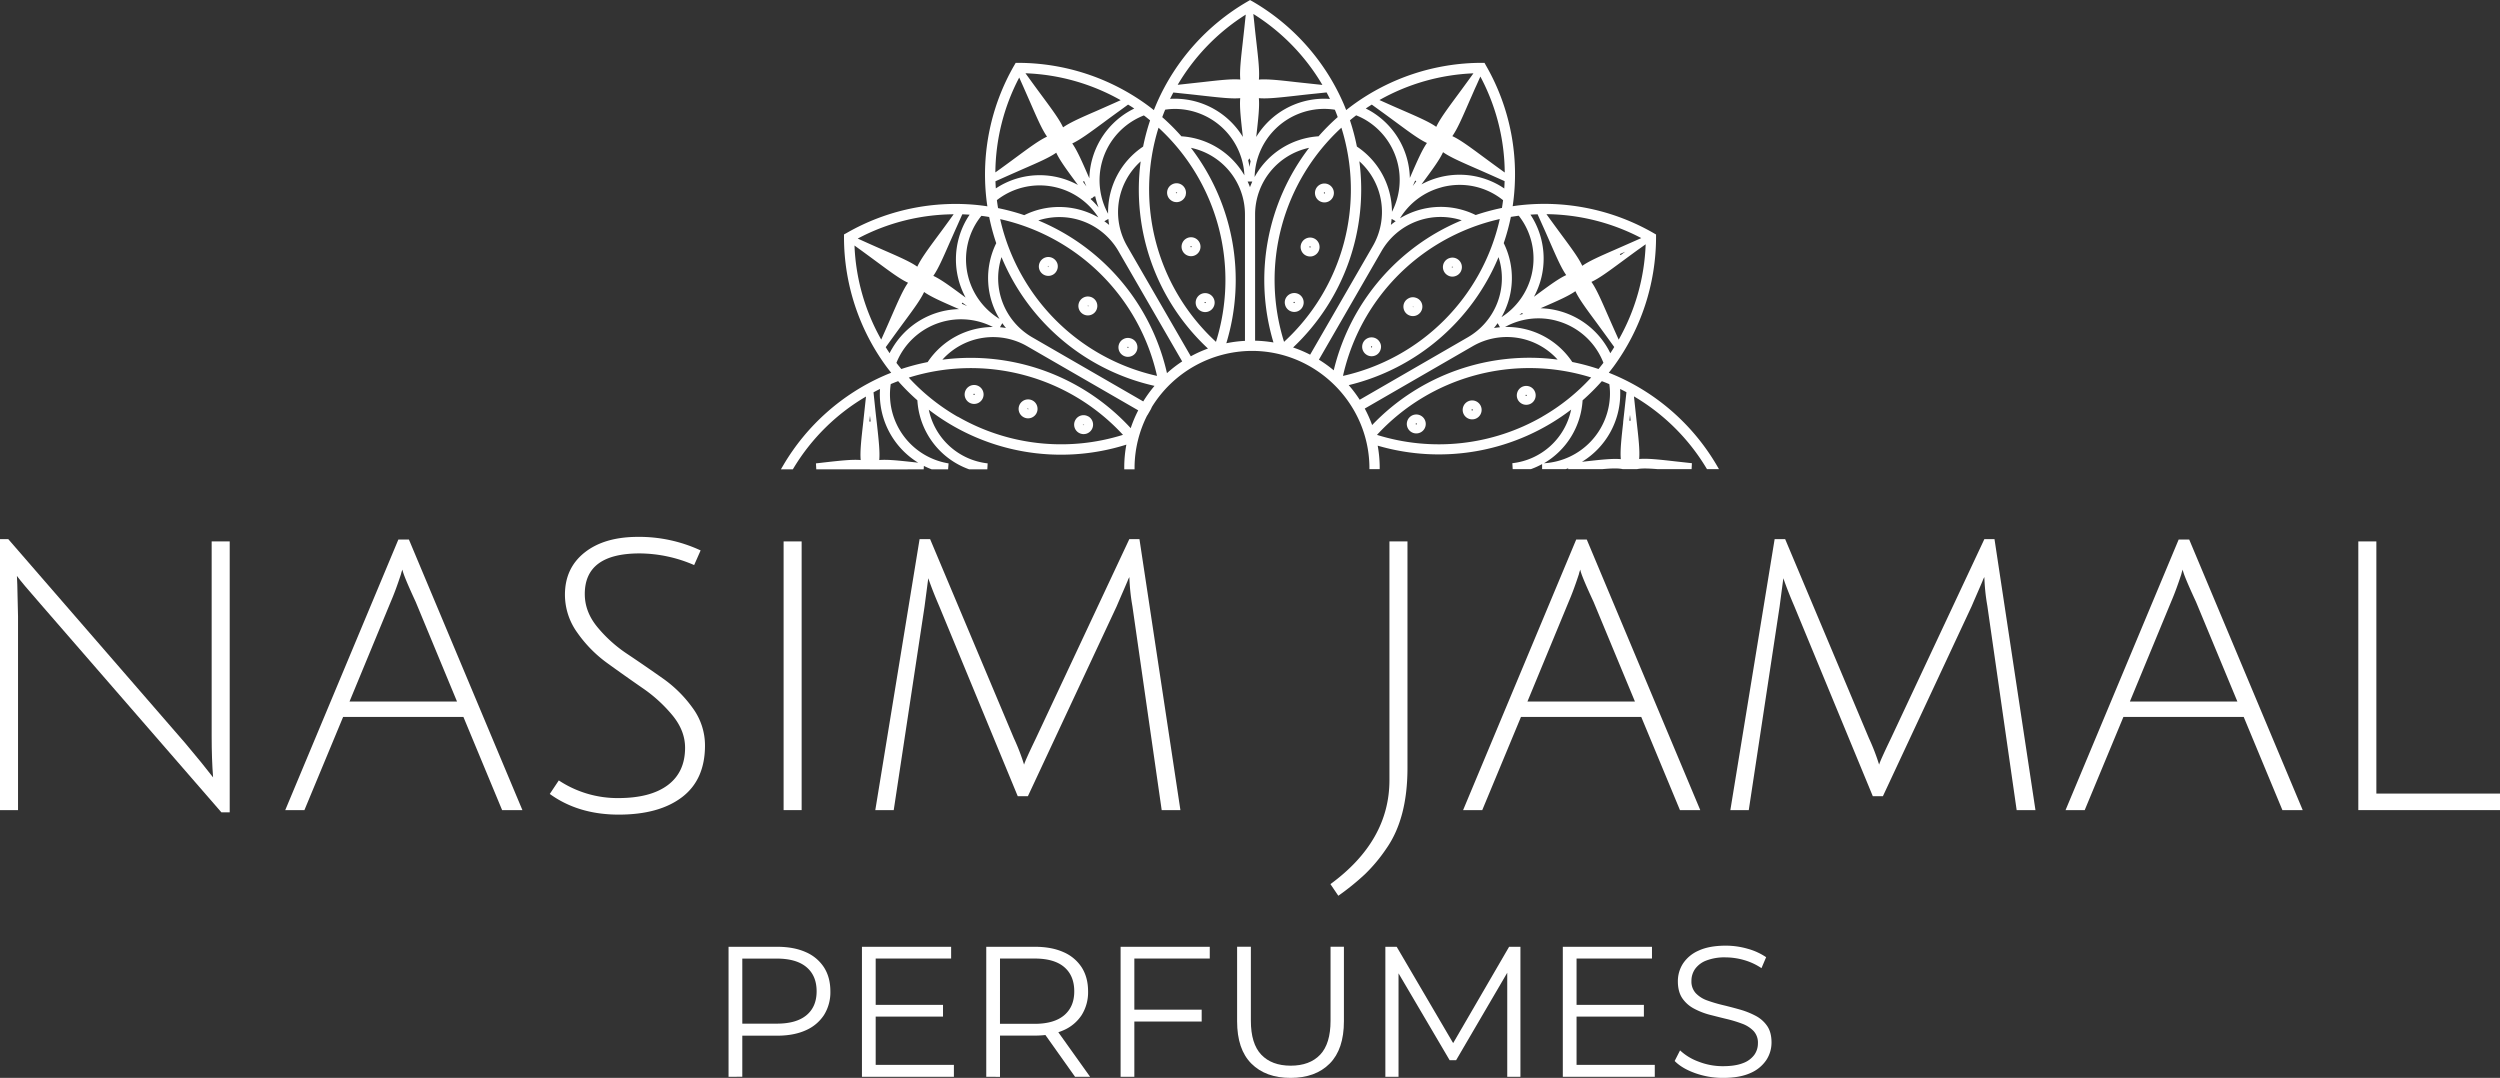 <svg viewBox="0 0 1750.05 754.55" xmlns="http://www.w3.org/2000/svg"><rect x="0" y="0" width="1750.05" height="754.55" fill="#333333" stroke="none"/><defs><style>.cls-1{fill:#fff;}</style></defs><g data-name="Capa 2" id="Capa_2"><g data-name="Layer 1" id="Layer_1"><path d="M12.1,409l.52,22.36V567.09H0V377.4H5.79L129.7,520.26q12.63,15,19.47,23.94-1-12.62-1-28.94V379h12.63V568.67H155L28.67,423.18q-13.16-15-16.83-20Z" class="cls-1"></path><path d="M240.2,501.85l-27.1,65.24H199.68l79.19-189.42h7.37L365.7,567.09H351.49l-27.1-65.24Zm41.57-103.14a13.92,13.92,0,0,0-1.06,3.16q-3.68,11.31-7.1,19.21l-28.94,70h75.24L291,421.34Q281.76,401.35,281.77,398.71Z" class="cls-1"></path><path d="M485.92,395.56a96.94,96.94,0,0,0-38.15-8.16q-38.41,0-38.41,28.41,0,12.38,8.69,23a95.24,95.24,0,0,0,21,18.94q12.38,8.28,24.73,17a87.66,87.66,0,0,1,21.05,20.78,44.2,44.2,0,0,1,8.68,26.31q0,23.94-16.05,36.17t-44.33,12.24q-28.29,0-48.27-14.47l6.31-9.47a74.52,74.52,0,0,0,41.57,12.36q22.62,0,34.73-9.08t12.1-26.17q0-11.83-8.69-22.5a101.15,101.15,0,0,0-21-19.2q-12.37-8.55-24.73-17.5a89.65,89.65,0,0,1-21-21.31,45.41,45.41,0,0,1-8.68-26.57q0-18.68,13.81-29.6t37.36-10.92a102.15,102.15,0,0,1,43.81,9.48Z" class="cls-1"></path><path d="M548.54,567.09V379h12.62V567.09Z" class="cls-1"></path><path d="M719.55,557.36h-7.11l-55-133.13q-4.74-11-7.63-19.46l-2.63,20L625.63,567.09h-12.9l31-189.69h7.37l58.67,139.44a144.91,144.91,0,0,1,7.1,18.42q.8-2.89,8.16-18.16l65.51-139.7h7.1l28.68,189.69H813.21L792.69,424.23A141.83,141.83,0,0,1,790.58,404a13.2,13.2,0,0,0-1.18,2.51q-.93,2.24-3.16,7.36t-4.6,10.66Z" class="cls-1"></path><path d="M972.64,546.05V379h12.62V537.63q0,35.25-14.73,56.3a111.67,111.67,0,0,1-15,18,173.48,173.48,0,0,1-18.68,15.12l-5.52-8.15Q972.63,588.67,972.64,546.05Z" class="cls-1"></path><path d="M1064.72,501.85l-27.11,65.24H1024.2l79.18-189.42h7.38l79.46,189.42H1176l-27.1-65.24Zm41.56-103.14a14.83,14.83,0,0,0-1,3.16q-3.69,11.31-7.1,19.21l-28.94,70h75.24l-28.94-69.72Q1106.26,401.35,1106.28,398.71Z" class="cls-1"></path><path d="M1318.07,557.36H1311l-55-133.13q-4.73-11-7.62-19.46l-2.64,20-21.57,142.33h-12.89l31-189.69h7.37l58.67,139.44a146.43,146.43,0,0,1,7.1,18.42q.8-2.89,8.16-18.16l65.51-139.7h7.1l28.68,189.69h-13.16l-20.51-142.86a140.36,140.36,0,0,1-2.11-20.26,12.54,12.54,0,0,0-1.18,2.51q-.93,2.24-3.16,7.36t-4.61,10.66Z" class="cls-1"></path><path d="M1486.44,501.85l-27.1,65.24h-13.41l79.19-189.42h7.36l79.46,189.42h-14.21l-27.1-65.24ZM1528,398.71a14.83,14.83,0,0,0-1,3.16q-3.69,11.31-7.1,19.21l-28.94,70h75.24l-28.94-69.72Q1528,401.35,1528,398.71Z" class="cls-1"></path><path d="M1650.87,567.09V379h12.63V555.52h86.55v11.57Z" class="cls-1"></path><path d="M510,753.77v-91h34.07q11.58,0,19.91,3.7a28.69,28.69,0,0,1,12.81,10.67q4.49,7,4.49,16.84a30,30,0,0,1-4.49,16.59A29.07,29.07,0,0,1,564,721.25Q555.65,725,544.06,725H515.32l4.3-4.55v33.3Zm9.63-32.52-4.3-4.68h28.49q13.65,0,20.74-5.92t7.09-16.72q0-10.92-7.09-16.9t-20.74-6H515.32l4.3-4.55Z" class="cls-1"></path><path d="M613,745.44h54.75v8.33H603.38v-91h62.43V671H613Zm-1-42h48.13v8.19H612Z" class="cls-1"></path><path d="M690.4,753.77v-91h34.07q11.58,0,19.9,3.7a28.69,28.69,0,0,1,12.81,10.67q4.49,7,4.5,16.84a30,30,0,0,1-4.5,16.59,28.69,28.69,0,0,1-12.81,10.67q-8.32,3.7-19.9,3.7H695.73l4.29-4.42v33.3ZM700,721.25l-4.29-4.55h28.49q13.65,0,20.74-6T752,693.93Q752,683,745,677t-20.74-6H695.73l4.29-4.55Zm52.55,32.52-23.41-33h10.41l23.54,33Z" class="cls-1"></path><path d="M794.06,753.77h-9.62v-91h62.42V671h-52.8Zm-1-47h48.14v8.33H793Z" class="cls-1"></path><path d="M903.44,754.55q-17.43,0-27.44-10t-10-29.66V662.72h9.63v51.77q0,16.13,7.28,23.8T903.44,746q13.39,0,20.68-7.67t7.29-23.8V662.72h9.36v52.15q0,19.65-9.95,29.66T903.44,754.55Z" class="cls-1"></path><path d="M969.78,753.77v-91h7.93l41.62,71h-4.17l41.24-71h7.93v91h-9.23V677.15h2.22l-38,65h-4.55l-38.24-65H979v76.62Z" class="cls-1"></path><path d="M1103.62,745.44h54.76v8.33H1094v-91h62.42V671h-52.8Zm-1-42h48.14v8.19h-48.14Z" class="cls-1"></path><path d="M1206.12,754.55a57.48,57.48,0,0,1-19.45-3.32q-9.3-3.32-14.37-8.52l3.77-7.42a38.22,38.22,0,0,0,12.94,7.87,46.34,46.34,0,0,0,17.11,3.19c5.72,0,10.37-.71,14-2.14a17.08,17.08,0,0,0,7.93-5.79,13.81,13.81,0,0,0,2.53-8.06,12,12,0,0,0-3-8.59,21.14,21.14,0,0,0-8-5.14,90.77,90.77,0,0,0-10.92-3.32c-4-.95-8-2-12-3a50.39,50.39,0,0,1-11-4.36,22.68,22.68,0,0,1-8.06-7.22c-2-3-3.06-6.91-3.06-11.77a22.81,22.81,0,0,1,3.57-12.42,25,25,0,0,1,11-9.11q7.41-3.43,19-3.45a55.4,55.4,0,0,1,15.22,2.15,44.16,44.16,0,0,1,13,5.92l-3.26,7.68a42.84,42.84,0,0,0-12.41-5.73,47.61,47.61,0,0,0-12.69-1.82,35.61,35.61,0,0,0-13.52,2.21,17.16,17.16,0,0,0-7.87,5.92,14.52,14.52,0,0,0-2.54,8.39,12,12,0,0,0,3.06,8.58,20.45,20.45,0,0,0,8.06,5.08,100.45,100.45,0,0,0,11,3.25q6,1.44,11.9,3.12a55.92,55.92,0,0,1,10.92,4.36,22.35,22.35,0,0,1,8.06,7.09q3.06,4.43,3.06,11.58a22.27,22.27,0,0,1-3.64,12.29,25.39,25.39,0,0,1-11.12,9.1Q1217.82,754.55,1206.12,754.55Z" class="cls-1"></path><path d="M681.88,269.5a6.63,6.63,0,1,0,6.65,6.62A6.63,6.63,0,0,0,681.88,269.5Zm-.43,6.62a.43.43,0,1,1,.85,0C682.3,276.61,681.45,276.61,681.45,276.12Z" class="cls-1"></path><path d="M737.12,180.78a6.59,6.59,0,0,0-9,2.45,6.52,6.52,0,0,0-.67,5,6.6,6.6,0,0,0,3.06,4h0a6.51,6.51,0,0,0,3.33.89,6.12,6.12,0,0,0,1.72-.22,6.45,6.45,0,0,0,4-3.09,6.62,6.62,0,0,0,.7-5.07A6.8,6.8,0,0,0,737.12,180.78Zm-3.29,5.33h0l-.09.11-.11-.08Zm-.43.58a.49.49,0,0,1,.05-.39l.17.1Zm.77.08a.5.5,0,0,1-.24.19l-.3-.05.21-.38.34.2S734.17,186.76,734.17,186.77Zm-.23-.41.1-.19a.42.42,0,0,1,.16.22.37.37,0,0,1,0,.18Z" class="cls-1"></path><path d="M723,280.47a6.64,6.64,0,0,0-9.72,7.48,6.65,6.65,0,0,0,6.42,4.9,7.42,7.42,0,0,0,1.72-.23,6.69,6.69,0,0,0,4-3.1,6.63,6.63,0,0,0,.66-5A6.48,6.48,0,0,0,723,280.47Zm-3.7,5.88a.55.55,0,0,1,0-.38.64.64,0,0,1,.23-.18.41.41,0,0,1,.29,0l-.41.75A.46.46,0,0,1,719.31,286.35Zm.77,0a.46.46,0,0,1-.39.26l.44-.53A.39.39,0,0,1,720.08,286.39Z" class="cls-1"></path><path d="M761.82,291.52a6.63,6.63,0,0,0-5-.67,6.49,6.49,0,0,0-4,3.09,6.59,6.59,0,0,0-.68,5,6.52,6.52,0,0,0,3.12,4.07,6.64,6.64,0,0,0,3.28.88,7.72,7.72,0,0,0,1.75-.23,6.64,6.64,0,0,0,1.58-12.15Zm-3.7,5.55.09-.11,0,.35-.15.05A.48.48,0,0,1,758.12,297.07Zm.06.46.1,0v.13Zm.22-.69a.33.33,0,0,1,.26,0,.48.48,0,0,1,.23.26l-.37.11Zm.24.81-.06-.18.32-.05A.44.44,0,0,1,758.64,297.65Z" class="cls-1"></path><path d="M830,136.54a7.24,7.24,0,0,0,.21-1.65,6.58,6.58,0,0,0-.89-3.28,6.65,6.65,0,0,0-4-3.11h0a6.59,6.59,0,0,0-5,.67,6.5,6.5,0,0,0-3.11,4,6.65,6.65,0,0,0,.66,5,6.77,6.77,0,0,0,4.12,3.13,7.64,7.64,0,0,0,1.65.2,6.64,6.64,0,0,0,6.41-5Zm-6.57-1.25a.41.41,0,0,1-.26-.23.4.4,0,0,1,0-.22.57.57,0,0,1,.27-.33.5.5,0,0,1,.17,0l.09,0Zm.42,0-.16.09.12-.77a.34.34,0,0,1,.13.14A.39.39,0,0,1,823.85,135.24Z" class="cls-1"></path><path d="M763.28,207.79a6.62,6.62,0,0,0-3.52,12.77,6,6,0,0,0,1.76.23,6.37,6.37,0,0,0,3.3-.87,6.52,6.52,0,0,0,3.09-4,6.6,6.6,0,0,0-4.63-8.14Zm-2.11,6.62a.49.49,0,0,1,0-.39,1.51,1.51,0,0,1,.08-.17h0l.11.24Zm.22-.53,0-.1.11,0Zm.38.64-.16-.27.1-.47a.48.48,0,0,1,.17.12.44.44,0,0,1,0,.37A.4.4,0,0,1,761.77,214.52Z" class="cls-1"></path><path d="M789.61,249.79a6.64,6.64,0,0,0,6.62-6.68,6.82,6.82,0,0,0-.9-3.31,6.53,6.53,0,0,0-4-3,6.46,6.46,0,0,0-5.06.65,6.53,6.53,0,0,0-3.11,4,6.66,6.66,0,0,0,6.43,8.35Zm-.23-7a.43.43,0,0,1,.33,0,.5.5,0,0,1,.29.26.26.26,0,0,1,0,.15l-.82-.17A.41.41,0,0,1,789.38,242.79Zm.61.5a.43.43,0,0,1-.19.24h-.34a.45.45,0,0,1-.24-.17.43.43,0,0,1,0-.31Z" class="cls-1"></path><path d="M927.13,128.46a6.62,6.62,0,1,0,6.62,6.61A6.64,6.64,0,0,0,927.13,128.46Zm-.42,6.61a.41.41,0,0,1,.42-.42.42.42,0,0,1,.42.42C927.55,135.63,926.71,135.52,926.71,135.07Z" class="cls-1"></path><path d="M833.76,166.08a6.63,6.63,0,1,0,6.62,6.62A6.64,6.64,0,0,0,833.76,166.08Zm-.42,6.62a.42.42,0,1,1,.84,0C834.18,173.19,833.34,173.19,833.34,172.7Z" class="cls-1"></path><path d="M837,211.84a6.64,6.64,0,1,0,6.62-6.65A6.63,6.63,0,0,0,837,211.84Zm6.62-.43a.44.44,0,0,1,.45.43c0,.41-.87.45-.87,0A.42.42,0,0,1,843.57,211.41Z" class="cls-1"></path><path d="M1013.4,192.72a6.37,6.37,0,0,0,3.31.93,6.12,6.12,0,0,0,1.7-.25,6.59,6.59,0,0,0,4.06-3.09,6.72,6.72,0,0,0,.65-5.08,6.65,6.65,0,0,0-3.1-4,6.45,6.45,0,0,0-5-.66,6.57,6.57,0,0,0-4.06,3.08A6.64,6.64,0,0,0,1013.4,192.72Zm3.59-6.05a.42.42,0,0,1,.12.53.5.5,0,0,1-.27.21l-.05-.82A.91.91,0,0,1,1017,186.67Zm-.42-.07-.07.77c-.14-.07-.22-.22-.18-.55A.45.45,0,0,1,1016.57,186.6Z" class="cls-1"></path><path d="M920.37,167.15h0a6.65,6.65,0,0,0-9,2.45,6.41,6.41,0,0,0-.67,5,6.6,6.6,0,0,0,3.09,4.07,6.8,6.8,0,0,0,3.31.88,6.12,6.12,0,0,0,1.72-.22,6.65,6.65,0,0,0,1.6-12.16Zm-3,6a.44.44,0,0,1-.53.07.47.47,0,0,1-.19-.26.48.48,0,0,1,0-.33.5.5,0,0,1,.23-.18.49.49,0,0,1,.35,0,.51.51,0,0,1,.21.24A.58.58,0,0,1,917.35,173.2Z" class="cls-1"></path><path d="M909.32,206h0a6.7,6.7,0,0,0-9.07,2.42,6.45,6.45,0,0,0-.64,5,6.55,6.55,0,0,0,3.09,4.06,6.67,6.67,0,0,0,3.31.88,7.87,7.87,0,0,0,1.76-.23A6.65,6.65,0,0,0,909.32,206Zm-3,5.93a.49.49,0,0,1-.62.18.41.41,0,0,1-.21-.35.37.37,0,0,1,.05-.18.57.57,0,0,1,.26-.25.45.45,0,0,1,.35.05.44.44,0,0,1,.21.27A.41.41,0,0,1,906.37,211.88Z" class="cls-1"></path><path d="M1070.07,270.36h0a6.72,6.72,0,0,0-5,.68,6.69,6.69,0,0,0-2.43,9,6.79,6.79,0,0,0,4.11,3.13,7.21,7.21,0,0,0,1.66.2,6.76,6.76,0,0,0,3.32-.88,6.63,6.63,0,0,0,2.41-9A6.49,6.49,0,0,0,1070.07,270.36Zm-1.52,6.79h-.34a.43.43,0,0,1-.24-.18.47.47,0,0,1,.16-.58.46.46,0,0,1,.38,0l.23.26a.43.43,0,0,1,0,.3A.51.51,0,0,1,1068.55,277.15Z" class="cls-1"></path><path d="M990.8,208.33a6.23,6.23,0,0,0-5,.63,6.52,6.52,0,0,0-3.16,4,6.75,6.75,0,0,0,.68,5.05,6.51,6.51,0,0,0,3.91,3,5.81,5.81,0,0,0,1.81.26,6.47,6.47,0,0,0,3.32-.88,6.64,6.64,0,0,0,2.44-9.08A6.55,6.55,0,0,0,990.8,208.33Zm-2.1,6.56a.65.65,0,0,1,0-.13l.09,0Zm.14-.3-.15,0a.47.47,0,0,1,.16-.21l.12,0Zm.28.57,0-.21.21.09C989.24,215.12,989.13,215.14,989.12,215.16Zm.1-.49.06-.33c.08,0,.13.07.12,0a.64.64,0,0,1,.11.35Z" class="cls-1"></path><path d="M961.82,236.38a6.66,6.66,0,0,0-5,.66l0,0a6.52,6.52,0,0,0-3.06,4,6.63,6.63,0,0,0,.66,5,6.72,6.72,0,0,0,4.08,3.13,7.39,7.39,0,0,0,1.66.21,6.83,6.83,0,0,0,3.34-.9,6.54,6.54,0,0,0,3-4,6.26,6.26,0,0,0-.65-5A6.58,6.58,0,0,0,961.82,236.38Zm-1.43,6.75a.42.42,0,0,1-.67-.18.47.47,0,0,1,0-.3c0-.07.1-.16.26-.26a.56.56,0,0,1,.16,0,.53.53,0,0,1,.34.19.48.48,0,0,1,0,.39A.48.48,0,0,1,960.39,243.13Z" class="cls-1"></path><path d="M1201.55,325.37A153,153,0,0,0,1131.2,263c-1.65-.72-3.3-1.4-5-2.07,1-1.28,2.09-2.66,3.24-4.19a153.58,153.58,0,0,0,29.83-90.5v-2.08l-1.81-1.05a153.27,153.27,0,0,0-93.2-19.47c-1.63.17-3.38.41-5.36.71a152.59,152.59,0,0,0-18.72-98.55l-1-1.81h-2.09a153.29,153.29,0,0,0-90.44,29.77c-1.34,1-2.76,2.07-4.29,3.3-.7-1.79-1.36-3.4-2-4.87A153.3,153.3,0,0,0,876.87,1.05l-1.81-1-1.81,1.05a153,153,0,0,0-63.45,71c-.71,1.63-1.39,3.29-2.07,5-1.53-1.23-2.92-2.3-4.19-3.23A153.59,153.59,0,0,0,713,44H711l-1.05,1.81A153,153,0,0,0,690.46,139c.18,1.69.42,3.48.72,5.43-1.78-.28-3.49-.51-5.25-.72a153.06,153.06,0,0,0-93.3,19.41l-1.81,1v2.08a153.16,153.16,0,0,0,29.74,90.5c1.05,1.41,2.14,2.81,3.3,4.24-1.55.59-3.24,1.27-4.88,2a153.3,153.3,0,0,0-70.48,62.44l-1.85,3.15H555l.61-1a144.36,144.36,0,0,1,50.6-49.93l-2,18.64c-1.32,11.65-2.25,19.94-1.7,25.81-5.93-.54-14.25.39-25.95,1.71-1.11.14-2.25.27-3.43.39l-1.95.22.23,4.17h37.45l.14.09,37.6-.09.13-2.39a52.91,52.91,0,0,0,5.1,2.25l.36.14h11.5l.33-4.16a48.9,48.9,0,0,1-40.48-55.51c1.77-.75,3.51-1.44,5.18-2.06l.13.14a150.57,150.57,0,0,0,13.33,13.28,54.78,54.78,0,0,0,35.91,48.19l.35.12h12.7l.24-4.17a47.43,47.43,0,0,1-41.2-37.56,151.82,151.82,0,0,0,138.3,24.44A87.06,87.06,0,0,0,787,326.4l0,2.12h7.22l0-2.06a81.85,81.85,0,0,1,8.86-35.73l.09,0,2.48-4.29.74-1.63a82.65,82.65,0,0,1,70-39.17c44.58,0,81.46,36.24,82.23,80.78l0,2h7.19l0-2.12a86.33,86.33,0,0,0-1.4-14.33,152.49,152.49,0,0,0,135.41-25.23,47.4,47.4,0,0,1-41.15,37.51l.24,4.17h12.7l.35-.12a54.28,54.28,0,0,0,7.55-3.43l0,3.55h16.18l.69-.11c.46-.16.92-.32,1.38-.5l0,.61h23.78c7.34-.66,11.66-.67,14.44,0l9.48,0,.46,0c2.79-.62,7.11-.61,14.63,0h23.6l.22-4.17c-2.18-.23-4.26-.47-6.26-.69l-4.75-.52c-11.7-1.33-20-2.27-25.92-1.72.54-5.88-.39-14.19-1.72-25.91l-1.92-17.93a144.8,144.8,0,0,1,50.52,49.93l.61,1h8.39Zm-593-30.31L609,291c.16,1.41.31,2.77.46,4.09Zm34.17,28.84-1.3-.16-.54-.06c-9.17-1-16.22-1.79-21.65-1.79-1.34,0-2.59.05-3.74.15.53-5.8-.38-14-1.64-25.41l-.06-.53c-.46-3.91-.94-8.24-1.43-13l-.89-8.46c1.49-.81,3-1.6,4.56-2.35-.09,1.28-.13,2.6-.13,4A56.27,56.27,0,0,0,642.75,323.9ZM821.36,64.76l7.91.83c4.79.48,9.12,1,13,1.42l.52.06c11.44,1.27,19.61,2.18,25.4,1.65-.55,5.93.39,14.25,1.71,25.94,0,.4.09.81.14,1.23a55.71,55.71,0,0,0-47.69-26.78c-1.06,0-2.14,0-3.3.12Q820.2,66.95,821.36,64.76Zm-5.69,12a47.31,47.31,0,0,1,6.72-.51,48.83,48.83,0,0,1,48.72,46.49A55.11,55.11,0,0,0,827,95.41,150.68,150.68,0,0,0,813.59,82C814.23,80.25,814.91,78.52,815.67,76.73Zm-14.91,4.06c1.38,1,2.81,2.18,4.33,3.44l-.06.18a152.89,152.89,0,0,0-4.83,18.18,55.14,55.14,0,0,0-24.51,47A48.76,48.76,0,0,1,794.08,84,49.69,49.69,0,0,1,800.76,80.79Zm-24.34,76.62c-1.1-.9-2.22-1.75-3.37-2.56l2.84-1.63C776,154.62,776.18,156,776.42,157.41ZM794,76c-1.26.6-2.42,1.2-3.49,1.83a56,56,0,0,0-27.94,47l-.48-1.1c-4.71-10.79-8.07-18.47-11.49-23.31,5.38-2.48,12.12-7.45,21.6-14.43,3.18-2.37,6.69-4.94,10.61-7.77l6.87-5C791.14,74.09,792.58,75,794,76ZM703.44,136.3a48.84,48.84,0,0,1,65.44,15.9,55.26,55.26,0,0,0-27.47-7.3A54.61,54.61,0,0,0,717,150.62a150.05,150.05,0,0,0-18.34-4.94c-.32-1.89-.59-3.76-.82-5.59A49.93,49.93,0,0,1,703.44,136.3Zm-6.34-4.41c-.12-1.69-.2-3.36-.26-5l7.24-3.24c3-1.33,5.76-2.55,8.37-3.7l3.63-1.6c10.78-4.69,18.44-8,23.31-11.46,2.47,5.37,7.45,12.12,14.43,21.59l.74,1a55.73,55.73,0,0,0-54.68.67C699,130.68,698.06,131.25,697.1,131.89Zm61-4.67.77-.48c.53,1.21,1.07,2.46,1.64,3.75-.31-.41-.61-.83-.91-1.24Zm5.33,12.1.72-.67.23.24,1.16-1.15,1.13-.36a52.45,52.45,0,0,0,2.37,7.88A52.7,52.7,0,0,0,763.43,139.32ZM784.5,70.13l-5,2.24c-2.52,1.13-4.91,2.18-7.17,3.18l-4.83,2.13c-10.41,4.52-18.37,8-23.33,11.47-2.47-5.38-7.45-12.13-14.44-21.6l-2.32-3.14c-1.7-2.31-3.52-4.78-5.45-7.45l-4.11-5.67A145.8,145.8,0,0,1,784.5,70.13Zm-71-15.8,2.68,6q2.91,6.6,5.28,12c4.71,10.79,8.06,18.47,11.49,23.31-5.38,2.48-12.11,7.44-21.6,14.43-3.19,2.37-6.7,4.94-10.58,7.76l-4,2.86A145.35,145.35,0,0,1,713.45,54.33ZM687,151.08c1.87.24,3.68.51,5.48.82l0,.17a151.09,151.09,0,0,0,4.9,18.17,55.15,55.15,0,0,0,2.3,53,48.78,48.78,0,0,1-16.91-66.07A49,49,0,0,1,687,151.08Zm-10,63.17-2.75-1.2-1-.43.44-.79,1,.74Zm-6.84-56.46,3.46-7.77c1.7.06,3.42.15,5.14.27-.79,1.14-1.5,2.25-2.12,3.33a56,56,0,0,0-.7,54.65l-1-.7c-9.48-7-16.23-12-21.6-14.46,3.41-4.84,6.76-12.52,11.47-23.31C666.43,166.19,668.18,162.19,670.16,157.79ZM667.57,150l-3.24,4.49c-2.82,3.9-5.39,7.41-7.76,10.57-7,9.46-11.94,16.19-14.44,21.63-4.77-3.38-12.3-6.68-22.88-11.31l-.42-.18c-3.61-1.58-7.61-3.34-12-5.31L600.43,167A145.33,145.33,0,0,1,667.57,150Zm-50.7,87.71a145.39,145.39,0,0,1-18.71-65.84l5.3,3.84q3.91,2.85,7.34,5.38l3.24,2.39c9.48,7,16.23,12,21.6,14.44-3.42,4.84-6.77,12.52-11.49,23.3l-1.1,2.52c-1.28,2.93-2.65,6.09-4.18,9.49Zm5.88,9.55c-.94-1.41-1.86-2.81-2.73-4.22l4.68-6.45q4.23-5.82,7.73-10.59l.18-.24c6.9-9.35,11.82-16,14.28-21.35,4.84,3.43,12.52,6.78,23.31,11.49l1.13.49a55.74,55.74,0,0,0-47,27.92C623.78,245.18,623.26,246.15,622.75,247.21Zm9.27,17,.13-.11h0Zm-1-5.86c-1.18-1.41-2.34-2.86-3.51-4.38a46.93,46.93,0,0,1,2.94-6.11,48.85,48.85,0,0,1,64.61-19,55.13,55.13,0,0,0-45.68,24.56A150.44,150.44,0,0,0,631,258.3Zm39.4,33.34a144.51,144.51,0,0,1-34.26-27.4A144.85,144.85,0,0,1,786.11,304.4,144.82,144.82,0,0,1,670.44,291.64Zm121.11,8a152.09,152.09,0,0,0-112-49.24,155,155,0,0,0-19.85,1.29,47.72,47.72,0,0,1,59.46-9.36l77.64,44.82A87.17,87.17,0,0,0,791.55,299.62ZM700,229.06l1.63-2.82q1.22,1.72,2.55,3.36C702.82,229.36,701.43,229.19,700,229.06ZM800.29,281,722.55,236.1A47.73,47.73,0,0,1,701.08,180a155.42,155.42,0,0,0,8.8,17.84,152.07,152.07,0,0,0,98.3,72.28A89.59,89.59,0,0,0,800.29,281Zm-84.15-86.75a144.59,144.59,0,0,1-16-40.85A144.82,144.82,0,0,1,809.93,263.13,144.79,144.79,0,0,1,716.14,194.24Zm100.77,67a152.12,152.12,0,0,0-72.25-98.13,154.52,154.52,0,0,0-17.83-8.81A47.73,47.73,0,0,1,783,175.89L827.55,253A86.06,86.06,0,0,0,816.91,261.21Zm16.7-11.8-44.49-77a47.69,47.69,0,0,1,9.37-59.46,151.94,151.94,0,0,0,47.11,131A86.28,86.28,0,0,0,833.61,249.41ZM851.2,239.3A145,145,0,0,1,811,89.39,144.79,144.79,0,0,1,851.2,239.3Zm7.24,1a152.15,152.15,0,0,0-24.78-136.82,47.71,47.71,0,0,1,37.84,46.82l0,88.32A85.93,85.93,0,0,0,858.44,240.29ZM871.36,16.77c-.48,4.79-1,9.09-1.42,13-1.32,11.67-2.26,20-1.71,25.92-5.88-.54-14.19.39-25.92,1.72L824.4,59.37a145.49,145.49,0,0,1,47.65-49.15Zm3.26,94,.1.6,0-.27.73,1.77c-.3,1.3-.56,2.61-.77,4-.24-1.55-.55-3.08-.92-4.59ZM875,131c-.5-1.33-1-2.63-1.64-3.9h3.27C876.08,128.36,875.53,129.66,875,131Zm252.23,116.24c-.6-1.27-1.2-2.43-1.83-3.51a56,56,0,0,0-47-27.94l1.11-.48c10.79-4.71,18.47-8.06,23.31-11.48,2.48,5.4,7.46,12.13,14.45,21.58q3.5,4.78,7.73,10.59l5,6.92Q1128.72,245.07,1127.27,247.23Zm-37.6-22.68a48.58,48.58,0,0,1,32.8,29.41c-1.22,1.59-2.35,3-3.44,4.34l-.18-.06a150.52,150.52,0,0,0-18.18-4.84,55.11,55.11,0,0,0-47.06-24.52A48.43,48.43,0,0,1,1089.67,224.55Zm-26.08-4.14,1.79-1.29.34,0,.18.65v.11C1065.13,220,1064.36,220.21,1063.59,220.41Zm69.55,17.3-2.27-5.09c-1.84-4.08-3.47-7.84-5-11.28l-.48-1.1c-4.63-10.59-7.93-18.14-11.32-22.92,5.33-2.44,12-7.35,21.32-14.24l3.52-2.59c2.29-1.68,4.73-3.48,7.34-5.37L1152,171A145.84,145.84,0,0,1,1133.14,237.71Zm.82-59.87,3.78-1.65-1.27.93-2,1.49Zm15-11.19-6,2.67c-4.4,1.94-8.41,3.71-12,5.28l-.38.17c-10.59,4.63-18.14,7.94-22.92,11.31-2.47-5.4-7.45-12.13-14.44-21.58l-2.37-3.22q-2.54-3.45-5.39-7.37l-2.88-4A145.67,145.67,0,0,1,1148.92,166.65ZM1076.34,150l3.25,7.27c2,4.39,3.73,8.36,5.31,12l.16.37c4.64,10.6,7.94,18.15,11.32,22.93-5.41,2.48-12.13,7.45-21.58,14.44l-1,.73a56,56,0,0,0-.7-54.67c-.53-.92-1.11-1.84-1.76-2.81C1073,150.15,1074.69,150.07,1076.34,150Zm-13.2,1a47.85,47.85,0,0,1,3.81,5.59,48.76,48.76,0,0,1-15.89,65.44,55.12,55.12,0,0,0,1.58-51.83,153.09,153.09,0,0,0,5-18.38C1059.54,151.53,1061.37,151.27,1063.14,151Zm-54.06-19.9a49.6,49.6,0,0,1,12.74-1.68,48.42,48.42,0,0,1,24.26,6.53,49.48,49.48,0,0,1,6.1,4.19c-.24,1.93-.51,3.73-.79,5.46l-.22,0a153.38,153.38,0,0,0-18.15,4.93,55.12,55.12,0,0,0-53,2.29A48.48,48.48,0,0,1,1009.08,131.14Zm-20.06-1c0-.08.07-.16.1-.23l1.52-3.46.79.43C990.65,128,989.84,129.05,989,130.17Zm6-1,.7-.94.18-.24c6.89-9.38,11.8-16,14.26-21.39,4.84,3.42,12.52,6.78,23.31,11.49q5.41,2.36,12,5.3l7.79,3.48c-.06,1.8-.14,3.5-.25,5.15-1.15-.8-2.27-1.51-3.36-2.15a55.92,55.92,0,0,0-54.64-.7Zm41.26-75.51a145.27,145.27,0,0,1,17.07,67.18l-4.52-3.27c-2.63-1.9-5.07-3.71-7.36-5.39l-3.22-2.37c-9.47-7-16.22-12-21.59-14.44,3.43-4.87,6.77-12.53,11.45-23.29q1-2.31,2.13-4.83c1-2.27,2-4.66,3.19-7.19Zm-4.82-2.29-3.86,5.33c-2.82,3.88-5.39,7.39-7.76,10.58l-.43.58c-6.75,9.19-11.57,15.75-14,21-4.84-3.42-12.52-6.77-23.31-11.48l-2.45-1.07c-3-1.29-6.13-2.67-9.55-4.21l-4.46-2A145.63,145.63,0,0,1,1031.44,51.33ZM960.28,73.22l6.44,4.68c3.06,2.2,5.86,4.26,8.45,6.17l2.12,1.56c9.49,7,16.23,12,21.6,14.46-3.29,4.65-6.54,12-11.45,23.29-.18.39-.35.78-.53,1.18A55.74,55.74,0,0,0,959,77.5c-.93-.53-1.89-1-2.93-1.55C957.47,75,958.88,74.09,960.28,73.22Zm-10.93,7.51a49.45,49.45,0,0,1,6.1,2.93,48.85,48.85,0,0,1,18.95,64.62,55.14,55.14,0,0,0-24.55-45.69A154,154,0,0,0,945,84.21C946.43,83,947.91,81.83,949.35,80.73ZM977,154.86q-1.72,1.2-3.36,2.55c.23-1.39.4-2.79.53-4.19ZM931,69.28c-1.38-.12-2.68-.17-3.94-.17a55.72,55.72,0,0,0-47.69,26.77l.15-1.23c1.31-11.68,2.25-20,1.7-25.93,5.81.52,14-.38,25.41-1.65l.53-.06c3.91-.45,8.24-.94,13-1.42l8.48-.89C929.45,66.2,930.23,67.72,931,69.28ZM877.36,9.77A145.73,145.73,0,0,1,925.7,59.45l-18.65-2c-9.33-1.06-16.51-1.87-22-1.87-1.37,0-2.64,0-3.81.16.55-5.94-.38-14.25-1.71-25.93-.45-3.94-.94-8.24-1.42-13Zm49.69,66.45a48.54,48.54,0,0,1,7.38.59c.69,1.64,1.36,3.34,2,5.15l-.14.12a149.13,149.13,0,0,0-13.27,13.33,55.15,55.15,0,0,0-44.76,28.49A48.83,48.83,0,0,1,927.05,76.22ZM878.59,238.49V149.76a47.81,47.81,0,0,1,37.81-46.28,152.06,152.06,0,0,0-24.95,136.25A88.49,88.49,0,0,0,878.59,238.49Zm20.27.81A144.95,144.95,0,0,1,939,89.38,144.78,144.78,0,0,1,898.86,239.3Zm6.33,3.94A152.06,152.06,0,0,0,951.58,112.9a47.7,47.7,0,0,1,9.36,59.46l-43.82,75.92A88.19,88.19,0,0,0,905.19,243.24Zm28.45,16a87,87,0,0,0-10.38-7.47l43.84-76a47.75,47.75,0,0,1,56.14-21.55,155.42,155.42,0,0,0-17.84,8.8A152.3,152.3,0,0,0,933.64,259.25ZM1009,169.33a146.13,146.13,0,0,1,40.88-16A144.95,144.95,0,0,1,940.12,263.14,145,145,0,0,1,1009,169.33ZM944.13,269.6A152.38,152.38,0,0,0,1049,180a47.7,47.7,0,0,1-21.62,56.17l-75.56,43.66A88.12,88.12,0,0,0,944.13,269.6ZM1050,229.08c-1.4.12-2.8.3-4.19.53.9-1.1,1.75-2.21,2.56-3.36ZM955.36,286l75.79-43.78a47.77,47.77,0,0,1,59.21,9.51,152.14,152.14,0,0,0-129.84,45.82A86.36,86.36,0,0,0,955.36,286Zm124.28,5.68a145.27,145.27,0,0,1-115.73,12.75,145.11,145.11,0,0,1,149.94-40.18A142.88,142.88,0,0,1,1079.64,291.64Zm1.09,32.65a54.76,54.76,0,0,0,27.11-44.08,152.3,152.3,0,0,0,13.47-13.42c1.72.63,3.45,1.32,5.25,2.08a47.32,47.32,0,0,1,.46,6.73A49.07,49.07,0,0,1,1080.73,324.29Zm56.93-41.83c-.49,4.79-1,9.12-1.43,13l0,.51c-1.27,11.45-2.17,19.61-1.63,25.41-5.9-.55-14.2.39-25.94,1.71l-1.25.14a55.84,55.84,0,0,0,26.79-47.67c0-1.09,0-2.2-.1-3.32q2.27,1.1,4.44,2.27Zm2.91,12c.15-1.32.3-2.68.46-4.09l.44,4.06Z" class="cls-1"></path><path d="M1030.55,280.31a6.63,6.63,0,1,0,6.62,6.65A6.64,6.64,0,0,0,1030.55,280.31Zm0,7.07a.43.43,0,0,1-.42-.42.43.43,0,1,1,.85,0A.43.43,0,0,1,1030.55,287.38Z" class="cls-1"></path><path d="M991.41,290.15a6.63,6.63,0,1,0,6.65,6.61A6.63,6.63,0,0,0,991.41,290.15Zm-.42,6.61a.45.45,0,0,1,.42-.42.46.46,0,0,1,.46.42C991.87,297.19,991,297.34,991,296.76Z" class="cls-1"></path></g></g></svg>